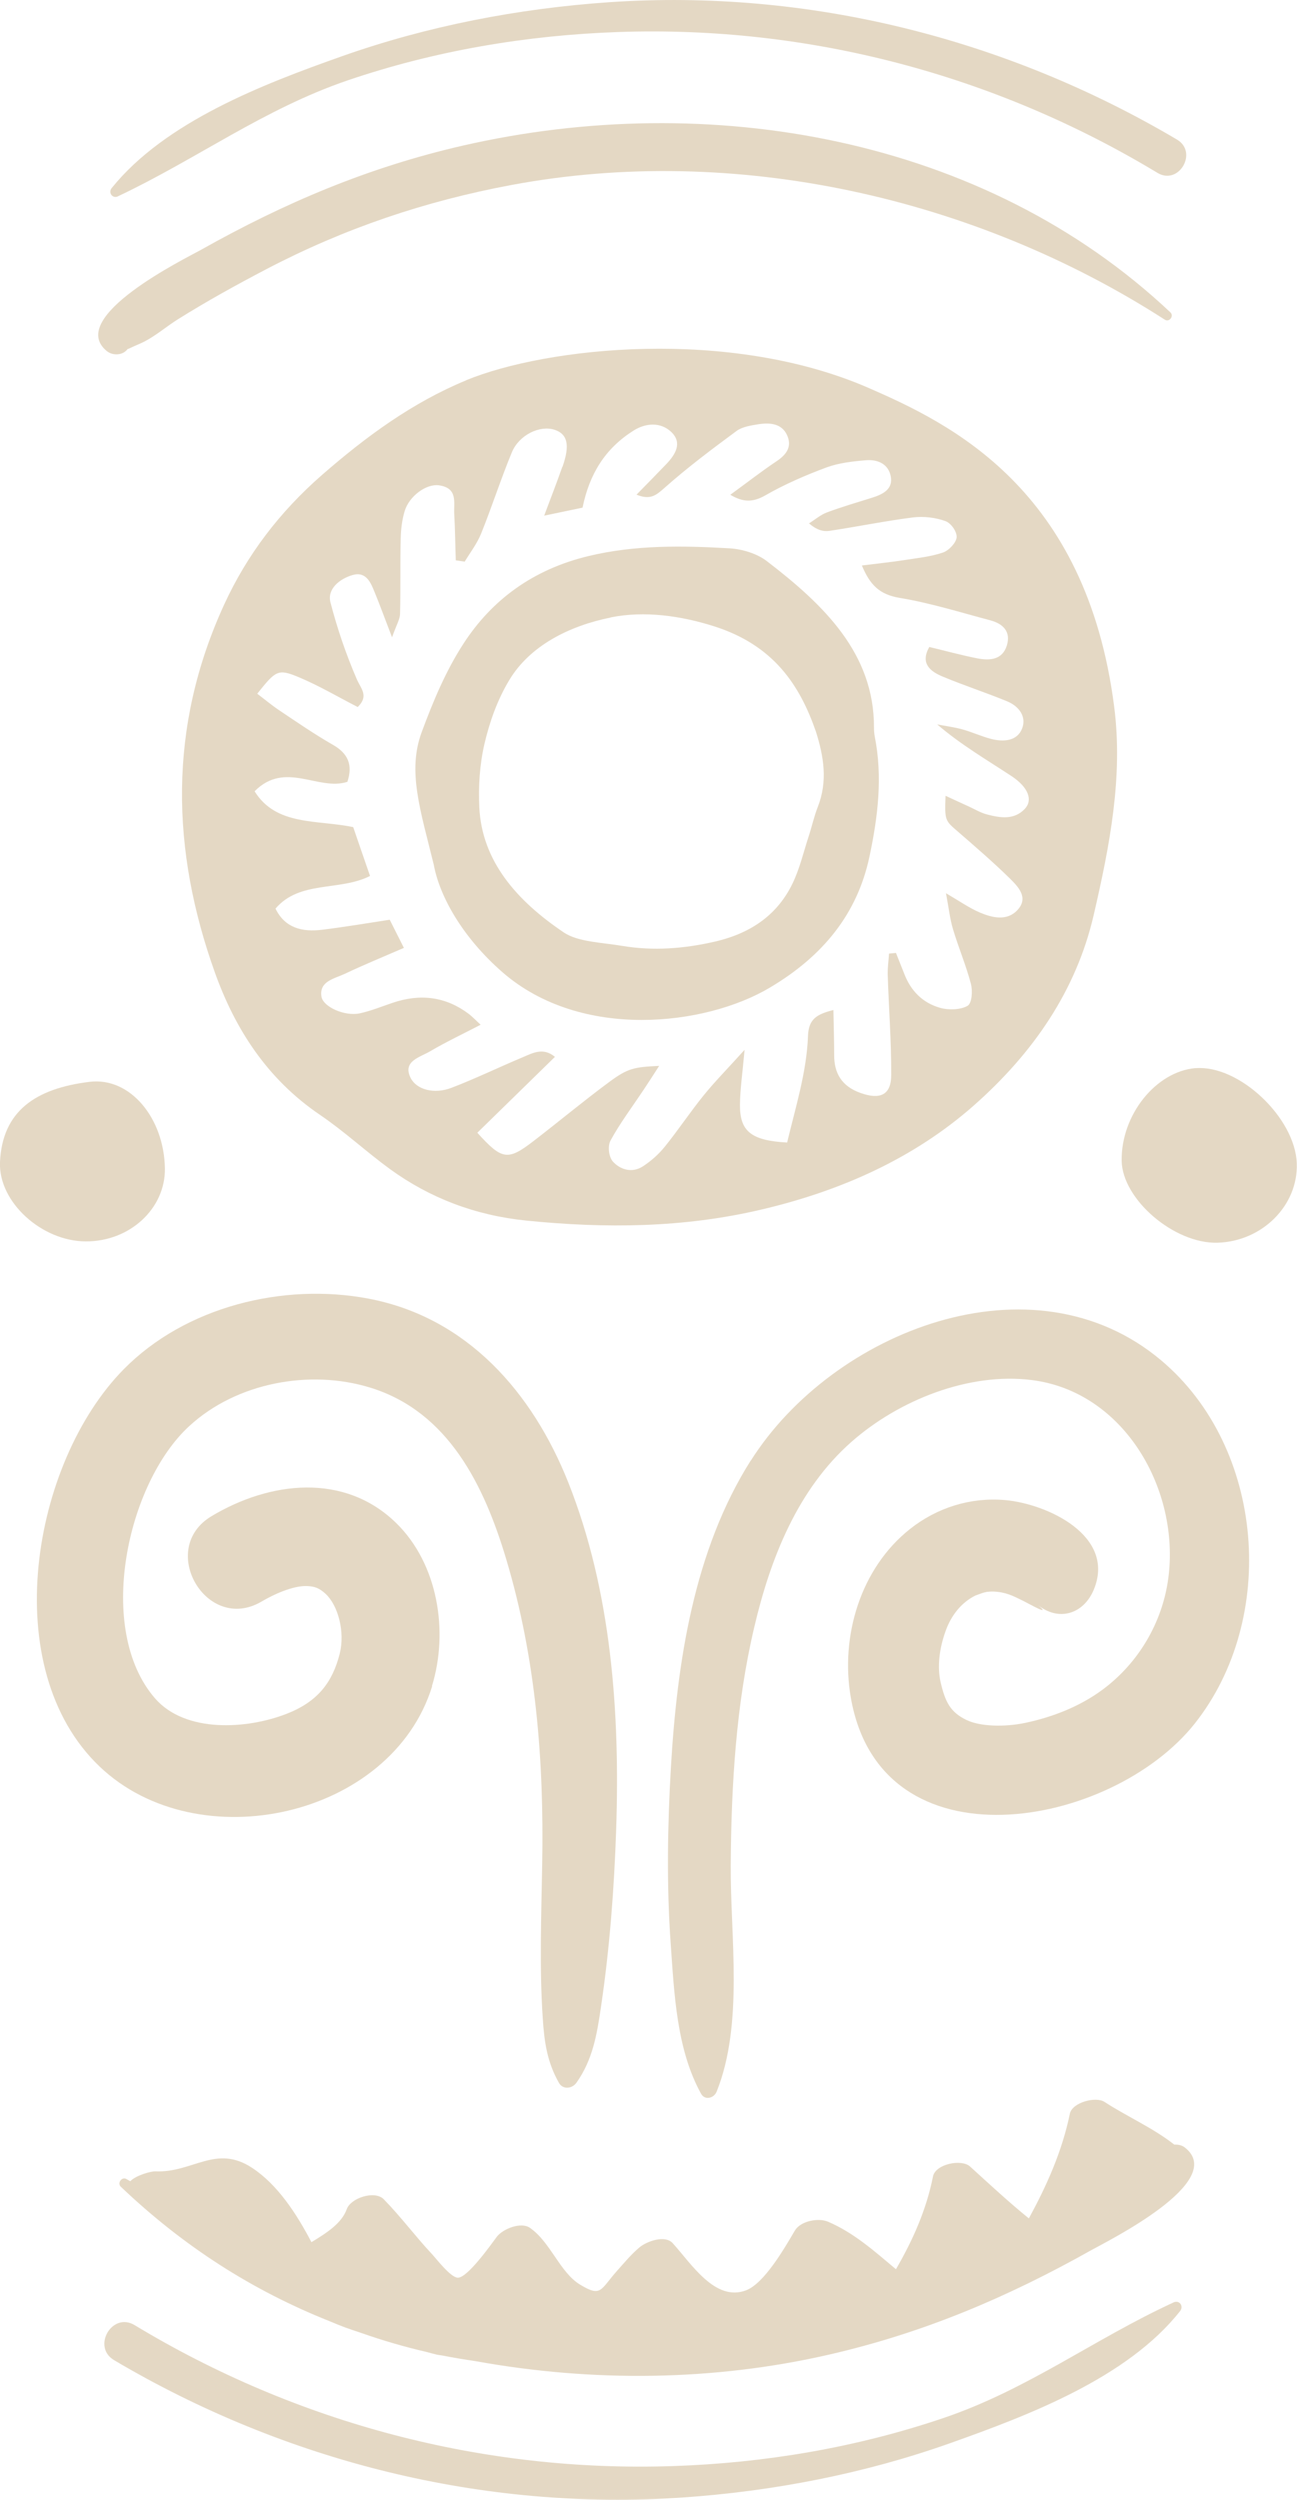<?xml version="1.0" encoding="UTF-8"?>
<svg id="Calque_2" data-name="Calque 2" xmlns="http://www.w3.org/2000/svg" viewBox="0 0 117.98 227.31">
  <defs>
    <style>
      .cls-1 {
        fill: #e4d8c4;
        stroke-width: 0px;
      }
    </style>
  </defs>
  <g id="Calque_1-2" data-name="Calque 1">
    <g>
      <path class="cls-1" d="M108.76,97.12c-3.63.31-6.79,4.27-6.73,8.43.06,3.52,4.79,7.56,8.72,7.45,4.07-.12,7.34-3.39,7.21-7.21-.14-4.16-5.27-8.99-9.21-8.66Z"/>
      <path class="cls-1" d="M15,106.25c-.07-4.57-3.15-8.33-6.85-7.88C3.24,98.97.2,101.03,0,105.68c-.15,3.63,3.81,7.19,7.8,7.2,4,.02,7.25-2.98,7.2-6.63Z"/>
      <path class="cls-1" d="M42.41,34.58c-4.92,2.03-9.14,5.14-13.1,8.59-3.91,3.41-6.84,7.3-8.89,11.74-5.18,11.24-4.83,22.47-.87,33.53,1.81,5.05,4.69,9.63,9.55,12.93,2.24,1.52,4.2,3.35,6.38,4.94,3.6,2.61,7.73,4.21,12.42,4.68,7.14.72,14.25.67,21.38-1.01,7.28-1.71,13.87-4.68,19.27-9.43,5.45-4.8,9.35-10.5,10.93-17.32,1.46-6.3,2.69-12.6,1.87-18.97-2.54-19.84-14.91-25.75-22.35-28.99-12.66-5.51-29.25-3.72-36.61-.69ZM51.15,42.45c-.48,1.37-1.01,2.73-1.65,4.44,1.49-.31,2.47-.52,3.49-.73.63-3.06,2.05-5.38,4.66-7.02,1.12-.7,2.46-.76,3.4.13,1.04.98.42,2.04-.47,2.96-.87.9-1.74,1.8-2.68,2.75,1.26.51,1.78.06,2.55-.62,2.07-1.84,4.31-3.52,6.56-5.18.52-.38,1.33-.5,2.02-.61,1.07-.16,2.09-.03,2.56.99.46,1,.02,1.73-.95,2.38-1.41.94-2.73,1.98-4.21,3.05,1.16.68,2.03.72,3.21.04,1.75-1,3.64-1.82,5.55-2.53,1.12-.41,2.38-.55,3.58-.65,1.12-.09,2.03.37,2.25,1.43.24,1.16-.64,1.65-1.7,1.98-1.37.43-2.75.83-4.09,1.33-.59.22-1.09.66-1.64,1,.69.6,1.3.77,1.87.68,2.53-.38,5.05-.9,7.59-1.22.97-.12,2.05.01,2.94.33.52.18,1.06.96,1.03,1.47-.03.48-.69,1.2-1.24,1.39-1.14.39-2.39.51-3.6.7-1.17.18-2.35.3-3.78.48.73,1.74,1.57,2.64,3.46,2.95,2.78.46,5.48,1.31,8.2,2.03,1.22.32,1.9,1.06,1.53,2.28-.4,1.32-1.54,1.41-2.71,1.18-1.47-.29-2.92-.69-4.35-1.03-.84,1.5.08,2.22,1.24,2.7,1.92.8,3.92,1.45,5.84,2.24,1.11.46,1.77,1.41,1.37,2.46-.44,1.16-1.69,1.26-2.86.95-.87-.23-1.69-.61-2.55-.85-.75-.21-1.55-.31-2.32-.46,2.16,1.85,4.51,3.22,6.76,4.7,1.54,1.02,1.97,2.19,1.2,2.99-.97,1.02-2.23.81-3.42.5-.58-.15-1.09-.46-1.63-.71-.69-.31-1.37-.63-2.15-.99-.08,2.26-.06,2.24,1.15,3.28,1.59,1.38,3.18,2.75,4.67,4.21.79.78,1.77,1.77.72,2.9-.95,1.03-2.3.7-3.41.23-.96-.41-1.81-1.01-3.09-1.76.26,1.37.36,2.35.64,3.28.5,1.67,1.19,3.29,1.63,4.97.16.63.1,1.75-.31,1.99-.63.37-1.75.4-2.5.18-1.62-.46-2.66-1.58-3.23-3.03-.26-.65-.52-1.31-.78-1.96-.21.02-.42.04-.63.06-.04.65-.14,1.3-.12,1.94.1,3.03.33,6.05.32,9.09,0,1.81-.99,2.29-2.8,1.64-1.72-.61-2.4-1.82-2.39-3.44,0-1.34-.05-2.67-.07-4.1-1.55.39-2.25.84-2.31,2.34-.12,3.3-1.14,6.52-1.9,9.71-3.27-.18-4.3-1.02-4.29-3.41.01-1.43.23-2.87.42-5.02-1.56,1.73-2.72,2.9-3.73,4.15-1.23,1.52-2.3,3.14-3.53,4.66-.54.67-1.23,1.29-1.98,1.78-1.03.67-2.1.27-2.73-.42-.39-.43-.5-1.41-.22-1.93.87-1.59,1.99-3.08,3.01-4.61.44-.66.87-1.33,1.41-2.17-2.31.11-2.84.21-4.55,1.47-2.34,1.73-4.57,3.59-6.87,5.36-2.35,1.81-2.87,1.74-5.12-.75,2.3-2.25,4.66-4.55,7.06-6.9-1.07-.89-2.02-.35-2.92.03-2.17.91-4.29,1.94-6.48,2.78-1.58.61-3.19.18-3.73-.9-.76-1.53.86-1.87,1.8-2.43,1.43-.84,2.95-1.56,4.57-2.4-.52-.48-.77-.75-1.07-.98q-3.1-2.34-6.98-1c-.97.33-1.93.72-2.93.94-1.37.3-3.35-.58-3.5-1.52-.22-1.4,1.16-1.62,2.12-2.07,1.73-.82,3.51-1.55,5.38-2.36-.41-.82-.82-1.62-1.29-2.56-2.08.32-4.1.66-6.13.91-1.85.23-3.4-.16-4.26-1.92,2.21-2.59,5.81-1.56,8.6-2.97-.55-1.58-1.05-3.04-1.53-4.44-3.27-.69-7-.08-8.97-3.26,2.78-2.81,5.79,0,8.44-.86.5-1.51.09-2.56-1.31-3.36-1.69-.97-3.29-2.07-4.9-3.15-.7-.47-1.34-1.01-1.99-1.5,1.69-2.12,1.89-2.29,3.76-1.51,1.87.78,3.6,1.81,5.38,2.72,1.03-1.01.3-1.65-.08-2.52-.98-2.26-1.78-4.61-2.4-6.99-.32-1.23.84-2.15,2-2.49,1.27-.37,1.68.73,2.03,1.59.47,1.14.89,2.3,1.57,4.07.41-1.15.72-1.64.73-2.13.06-2.3,0-4.59.06-6.88.02-.82.12-1.67.36-2.47.42-1.37,1.97-2.5,3.12-2.34,1.75.25,1.33,1.57,1.39,2.62.08,1.4.09,2.8.14,4.2l.81.12c.51-.84,1.13-1.65,1.49-2.54.99-2.45,1.79-4.96,2.8-7.4.66-1.59,2.55-2.49,3.89-2.05,1.18.39,1.41,1.39.72,3.36Z"/>
      <path class="cls-1" d="M66.38,49.86c-4.3-.25-8.59-.32-12.84.7-5.09,1.22-8.8,4.01-11.35,7.92-1.64,2.51-2.8,5.31-3.83,8.09-1.32,3.56-.12,7.08,1.1,12.07.53,2.88,2.62,6.6,6.24,9.76,7.18,6.25,18.5,4.86,24.3,1.42,4.89-2.89,7.99-6.75,9.09-11.93.77-3.63,1.21-7.25.48-10.92-.05-.27-.07-.55-.07-.82.02-6.72-4.53-11.13-9.75-15.13-.87-.67-2.21-1.09-3.37-1.16ZM55.55,56.14c3.08-.62,6.4-.15,9.44.82,5.38,1.72,7.76,5.33,9.23,9.57.71,2.25,1.09,4.5.17,6.84-.35.89-.54,1.81-.84,2.71-.47,1.43-.8,2.9-1.47,4.28-1.28,2.63-3.53,4.44-7.01,5.25-2.85.66-5.65.87-8.46.4-1.82-.31-4.03-.35-5.32-1.22-4.3-2.89-7.46-6.51-7.69-11.38-.09-1.91.03-3.88.47-5.78.46-1.96,1.16-3.97,2.25-5.78,1.86-3.11,5.41-4.93,9.23-5.7Z"/>
      <path class="cls-1" d="M68.3,132.79c-5.19,8.19-6.71,18.38-7.27,27.89-.31,5.33-.4,10.74-.02,16.07.32,4.51.53,9.6,2.76,13.63.35.64,1.19.4,1.42-.19,2.47-6.17,1.24-14.07,1.28-20.58.05-7.25.47-14.58,2.14-21.65,1.46-6.23,3.94-12.54,8.85-16.86,4.28-3.77,10.66-6.34,16.41-5.61,8.44,1.07,13.48,10.03,12.4,18.04-.54,4.01-2.71,7.68-5.95,10.09-2.07,1.54-4.55,2.51-7.06,3.04-1.92.4-4.13.33-5.36-.27-1.45-.7-1.92-1.63-2.34-3.43-.3-1.32-.16-3.01.5-4.77.47-1.26,1.35-2.46,2.67-3.11.18-.06.66-.25.81-.28.12-.02.18-.04.21-.05.21-.02.43-.04.64-.03,1.1.05,1.74.38,2.69.85.55.27,2.71,1.51,1.29.34,1.91,1.57,4.19.87,5.12-1.35,2.05-4.92-4.26-7.83-8.08-8.16-3.13-.27-6.18.69-8.63,2.63-4.51,3.57-6.35,9.75-5.39,15.31,2.71,15.75,23.72,11.94,31.3,2.37,7.55-9.54,6.36-25.07-3.05-33-11.71-9.87-29.9-2.65-37.34,9.1Z"/>
      <path class="cls-1" d="M39.29,153.32c1.53-4.96.56-11.1-3.24-14.82-4.73-4.63-11.52-3.8-16.8-.64-4.97,2.96-.47,10.71,4.54,7.77,1.56-.91,3.11-1.46,4.16-1.41.64.03,1.06.15,1.67.71,1.14,1.06,1.78,3.47,1.28,5.45-.66,2.58-1.98,4.35-4.84,5.46-3.6,1.4-9.19,1.76-11.95-1.4-5.46-6.27-2.57-19.56,3.11-24.77,4.29-3.95,10.97-5.19,16.47-3.49,7.11,2.19,10.36,8.93,12.35,15.57,2.71,9.04,3.45,18.36,3.28,27.75-.08,4.68-.26,9.34.05,14.01.14,2.17.4,3.99,1.47,5.88.36.64,1.2.54,1.59,0,1.49-2.1,1.87-4.39,2.24-6.92.79-5.33,1.2-10.76,1.38-16.15.35-10.56-.42-21.62-4.36-31.53-3.25-8.16-9.19-15.01-18.19-16.71-7.73-1.46-16.64.73-22.25,6.43-8.36,8.49-11.57,27.19-2.18,36.13,8.94,8.51,26.55,4.63,30.24-7.31Z"/>
      <path class="cls-1" d="M106.75,209.36c-7.2,3.31-13.27,7.92-20.93,10.51-7.94,2.69-16.24,4.09-24.62,4.37-17.26.58-34.19-3.9-48.96-12.82-2.04-1.23-3.91,1.98-1.86,3.19,15.58,9.21,33.6,13.73,51.68,12.49,8.29-.57,16.56-2.17,24.39-4.95,7.09-2.52,16.11-5.93,20.9-12.01.35-.45-.07-1.03-.61-.78Z"/>
      <path class="cls-1" d="M106.82,195.01c-1.95-1.53-4.23-2.51-6.36-3.89-.79-.51-2.92.05-3.14,1.07-.71,3.44-2.09,6.51-3.73,9.53-1.85-1.5-3.59-3.12-5.35-4.72-.78-.71-3.14-.23-3.37.9-.61,3.06-1.84,5.8-3.37,8.44-1.94-1.62-3.81-3.31-6.18-4.32-.88-.38-2.5-.07-3.02.81-.94,1.6-2.78,4.8-4.44,5.43-2.81,1.06-4.96-2.41-6.67-4.29-.71-.78-2.38-.16-3.03.39-.78.66-1.39,1.41-2.07,2.17-1.49,1.68-1.39,2.39-3.34,1.2-1.82-1.11-2.67-3.85-4.54-5.15-.83-.58-2.48.1-3.02.81-.45.6-2.66,3.75-3.55,3.72-.66-.02-1.97-1.75-2.35-2.15-1.51-1.61-2.83-3.4-4.38-4.98-.82-.84-3.01-.12-3.37.9-.46,1.29-1.84,2.17-3.21,3-1.34-2.56-3.06-5.22-5.4-6.76-3.3-2.17-5.4.47-8.8.32-.38-.02-1.77.36-2.28.9-.11-.07-.22-.12-.33-.19-.42-.27-.89.35-.53.69,5.74,5.46,11.99,9.44,19,12.23.47.2.94.39,1.42.57.49.18,1,.34,1.49.51,1.94.68,3.9,1.25,5.89,1.71.31.08.61.17.92.24.16.04.33.05.49.08,1.02.2,2.04.37,3.06.52,10.64,1.92,21.63,1.82,32.17-.6,8.58-1.97,16.19-5.2,23.83-9.49,1.38-.78,12.45-6.23,8.53-9.33-.29-.23-.65-.29-1-.27Z"/>
      <path class="cls-1" d="M10.73,17.85c7.18-3.39,13.26-7.94,20.92-10.55,7.95-2.7,16.25-4.1,24.64-4.39,17.28-.59,34.22,3.89,49,12.81,1.94,1.17,3.72-1.88,1.77-3.03C91.5,3.49,73.5-1.03,55.43.2c-8.28.57-16.55,2.16-24.37,4.93-7.12,2.52-16.03,5.93-20.9,11.97-.34.42.07.99.58.75h0Z"/>
      <path class="cls-1" d="M106.47,28.41c-16.96-15.98-42.01-20.3-64.41-15.16-8.57,1.97-16.17,5.19-23.8,9.48-1.38.77-12.29,6.11-8.55,9.19.75.61,2.13.28,2.07-.86.02.35-.78,1,.14.55.41-.2.83-.35,1.25-.57,1.03-.54,1.99-1.36,2.97-1.98,2.63-1.65,5.35-3.15,8.1-4.59,7.08-3.7,14.41-6.18,22.29-7.65,20.29-3.79,42.14,1.12,59.43,12.25.4.26.85-.33.51-.66h0Z"/>
    </g>
  </g>
</svg>